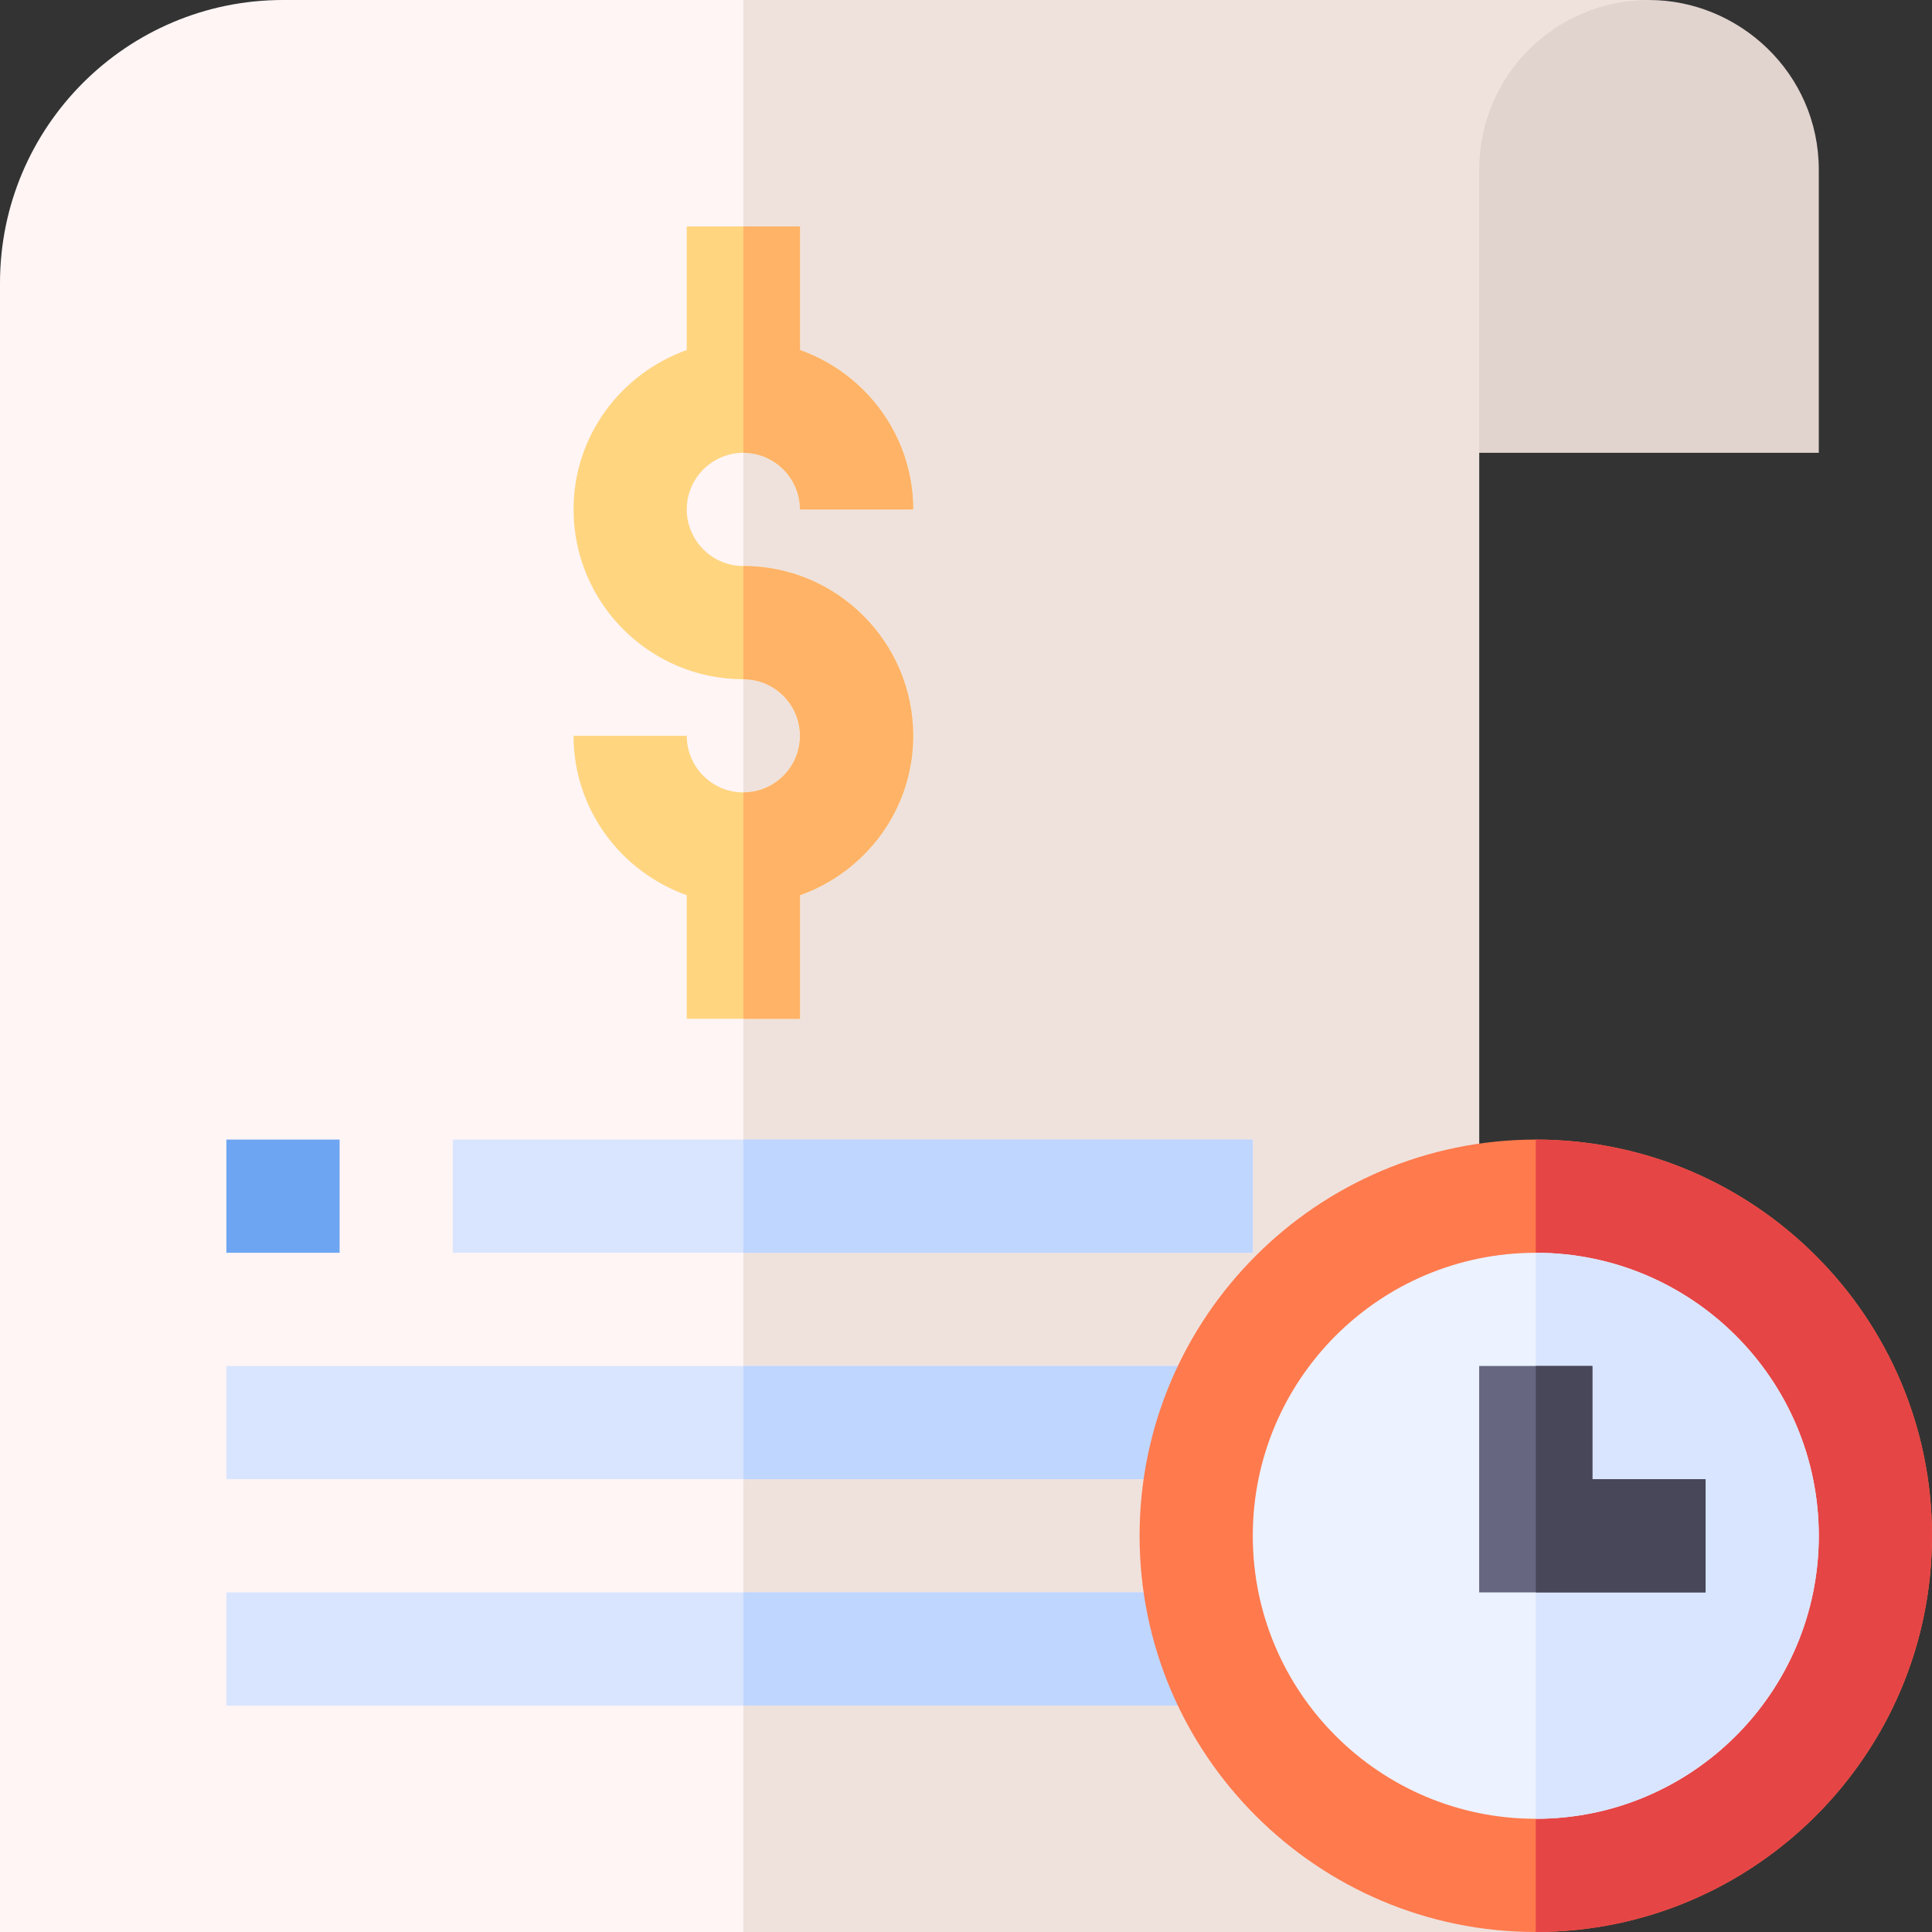 <svg id="Capa_1" enable-background="new 0 0 512 512" height="512" viewBox="0 0 512 512" width="512" xmlns="http://www.w3.org/2000/svg"><rect x="0" y="0" width="512" height="512" fill="#333333" stroke="none"/><g><g><path d="m407 482v30h-407v-437c0-41.4 33.6-75 75-75h362l-45 120v213.199l-10.201 3.3c-29.7 10.201-49.799 38.701-49.799 70.501 0 41.4 33.6 75 75 75z" fill="#fff5f5"/></g><path d="m381.799 336.499 10.201-3.3v-213.199l45-120h-240v512h210v-30c-41.4 0-75-33.6-75-75 0-31.8 20.099-60.3 49.799-70.501z" fill="#efe2dd"/><g id="Agreement_1_"><g><path d="m60 302h30v30h-30z" fill="#6da5f2"/></g><g><path d="m120 302h212v30h-212z" fill="#d9e5ff"/></g><g><path d="m60 362h272v30h-272z" fill="#d9e5ff"/></g><g><path d="m60 422h272v30h-272z" fill="#d9e5ff"/></g><path d="m197 150c-8.262 0-15-6.724-15-15s6.738-15 15-15 15 6.724 15 15h30c0-19.53-12.578-36.024-30-42.237v-32.763h-30v32.763c-17.422 6.213-30 22.707-30 42.237 0 24.814 20.186 45 45 45 8.262 0 15 6.724 15 15s-6.738 15-15 15-15-6.724-15-15h-30c0 19.53 12.578 36.024 30 42.237v32.763h30v-32.763c17.422-6.213 30-22.707 30-42.237 0-24.814-20.186-45-45-45z" fill="#ffd580"/></g><path d="m482 45v75h-90v-75c0-24.901 20.099-45 45-45 23.826 0 45 19.353 45 45z" fill="#e1d3ce"/><g fill="#ffb366"><path d="m212 237.237c17.422-6.213 30-22.707 30-42.237 0-24.814-20.186-45-45-45v30c8.262 0 15 6.724 15 15s-6.738 15-15 15v60h15z"/><path d="m212 92.763v-32.763h-15v60c8.262 0 15 6.724 15 15h30c0-19.53-12.578-36.024-30-42.237z"/></g><g fill="#bfd6ff"><path d="m197 302h135v30h-135z"/><path d="m197 362h135v30h-135z"/><path d="m197 422h135v30h-135z"/></g><g><g><path d="m407 512c-57.891 0-105-47.109-105-105s47.109-105 105-105 105 47.109 105 105-47.109 105-105 105z" fill="#ff7a4d"/></g></g><path d="m512 407c0-57.891-47.109-105-105-105v210c57.891 0 105-47.109 105-105z" fill="#e64545"/><circle cx="407" cy="407" fill="#ecf2ff" r="75"/><path d="m482 407c0-41.353-33.633-75-75-75v150c41.367 0 75-33.647 75-75z" fill="#d9e5ff"/><g><path d="m452 422h-60v-60h30v30h30z" fill="#666680"/></g><path d="m422 362h-15v60h45v-30h-30z" fill="#474759"/></g></svg>